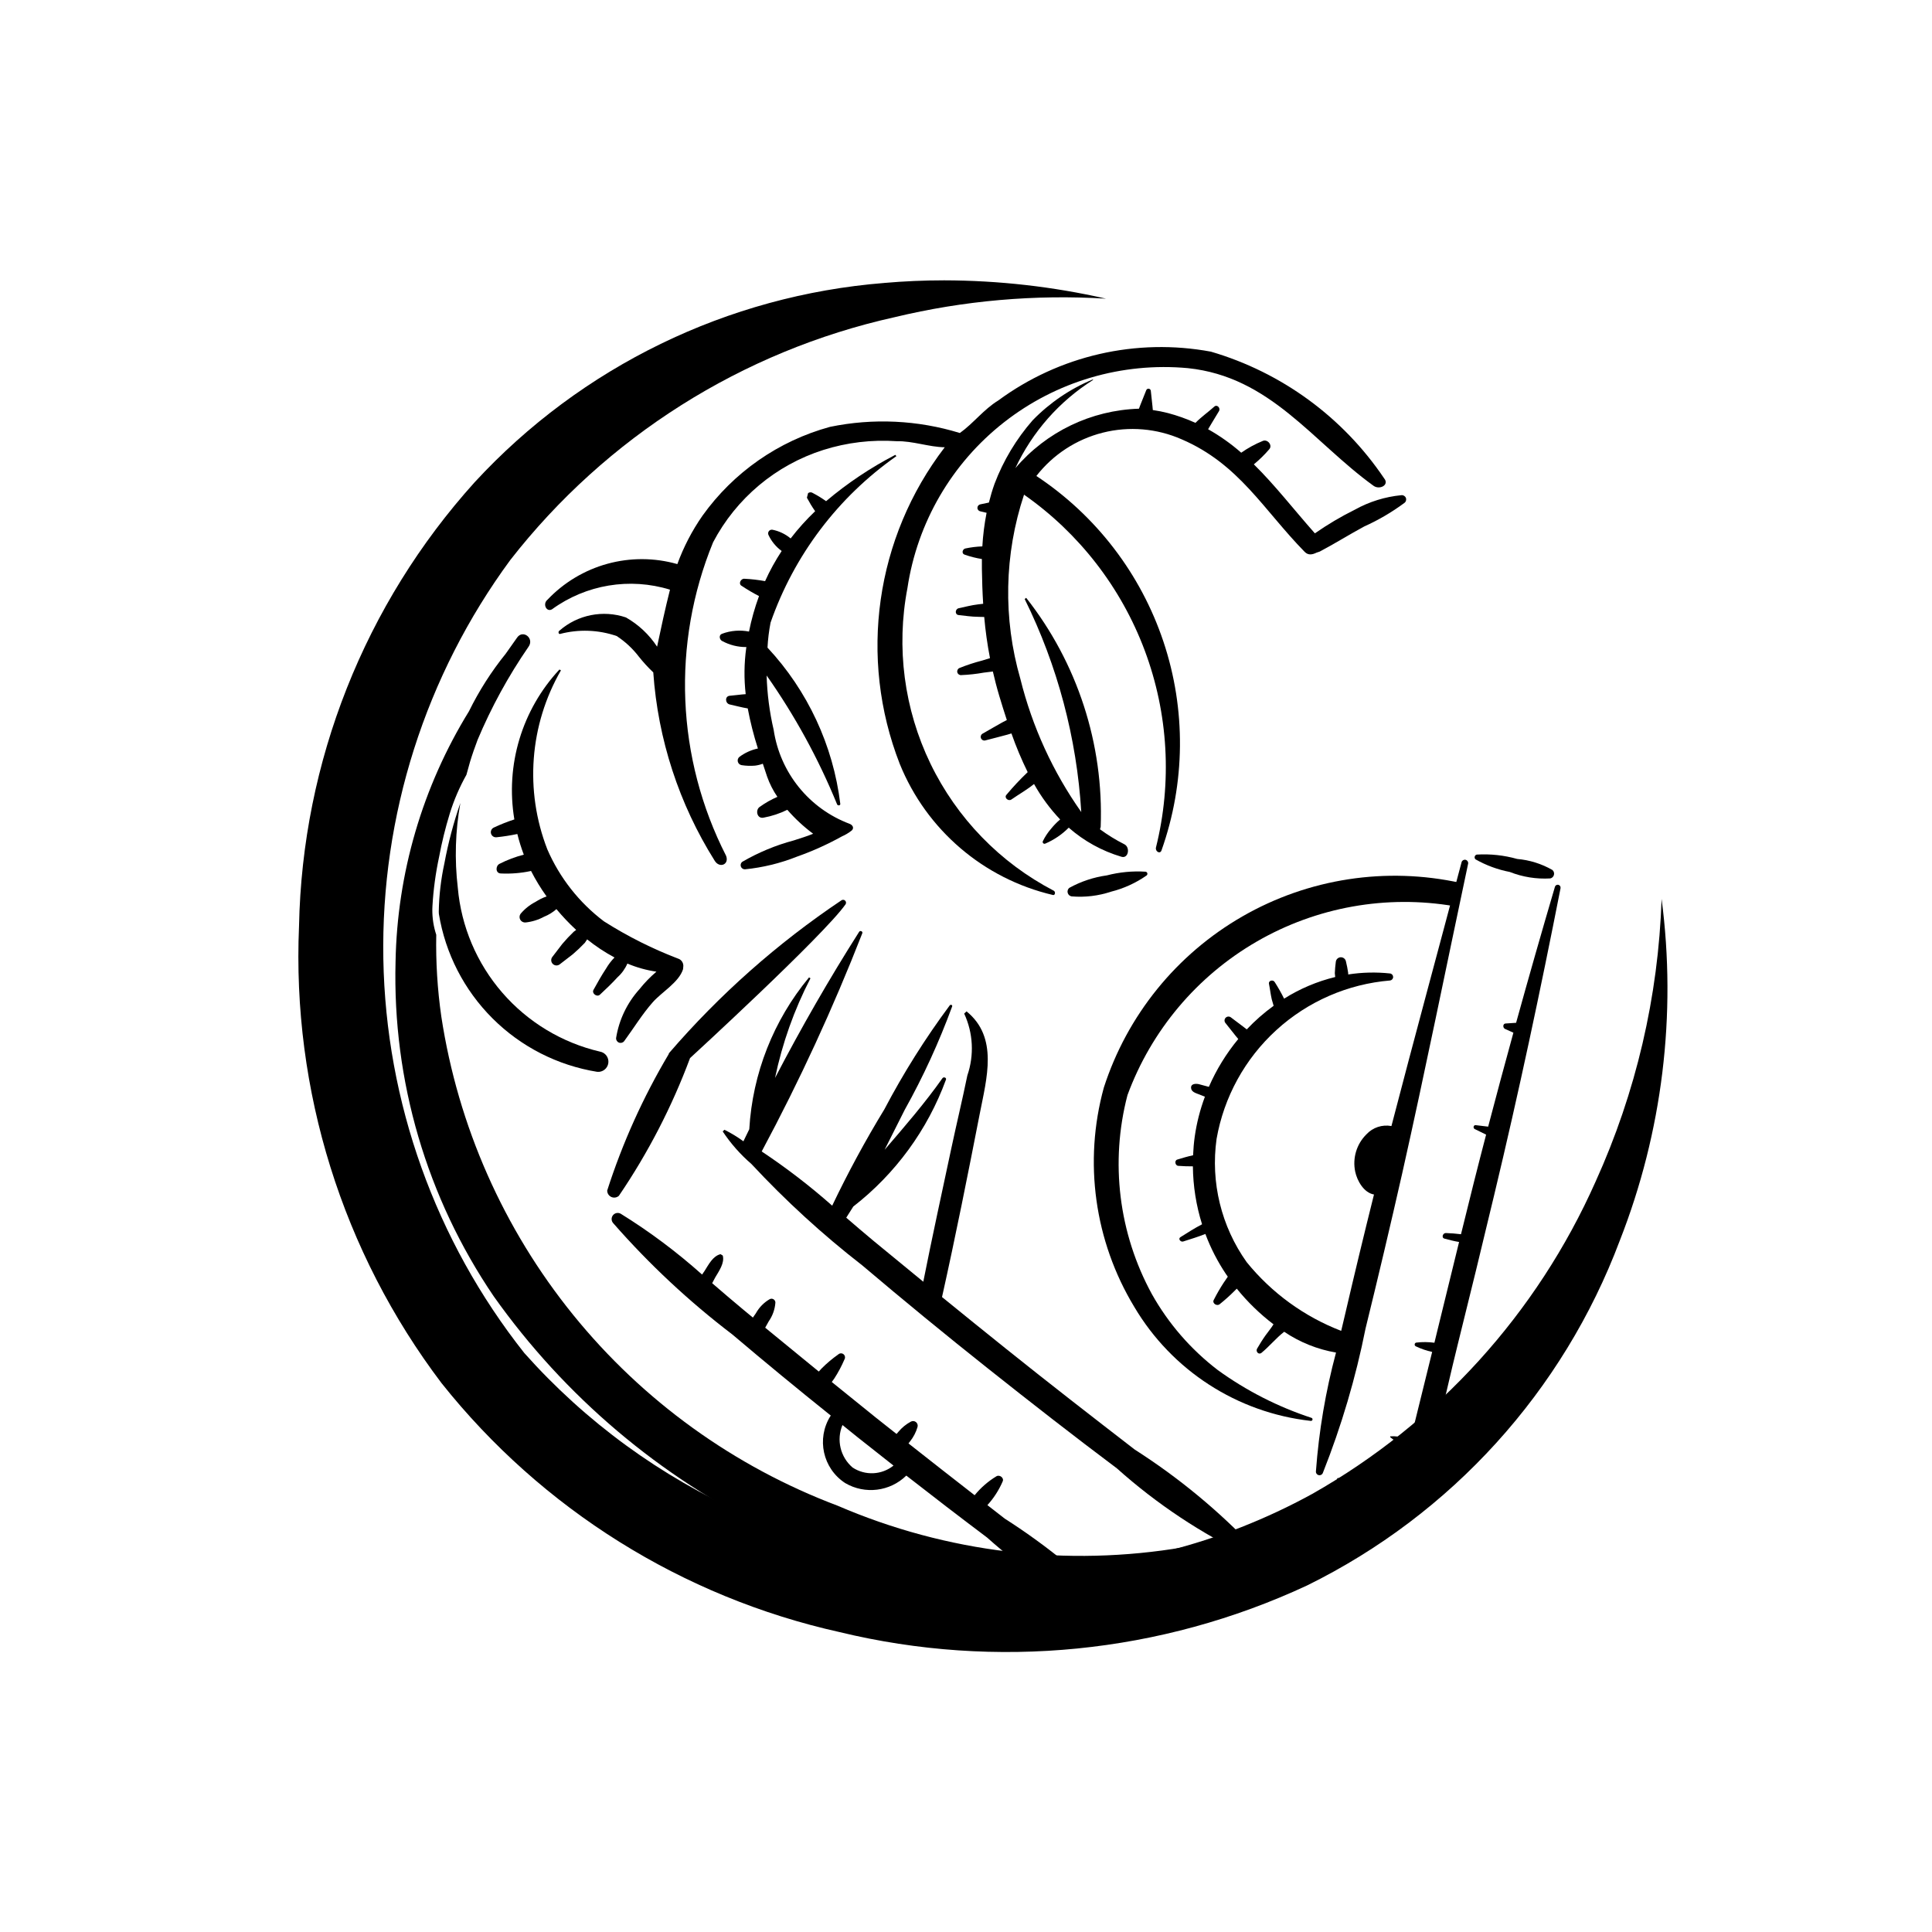 <?xml version="1.0" encoding="UTF-8"?>
<!-- Uploaded to: ICON Repo, www.svgrepo.com, Generator: ICON Repo Mixer Tools -->
<svg fill="#000000" width="800px" height="800px" version="1.1" viewBox="144 144 512 512" xmlns="http://www.w3.org/2000/svg">
 <g>
  <path d="m515.38 275.23c-4.32 0.414-8.512 1.719-12.305 3.828-3.691 1.828-7.238 3.93-10.617 6.285-5.621-6.348-10.566-12.773-16.176-18.285 1.465-1.207 2.828-2.539 4.066-3.981 0.988-1.086-0.465-2.789-1.723-2.215-2.008 0.82-3.914 1.863-5.688 3.109-2.703-2.371-5.644-4.457-8.777-6.219l0.914-1.539 1.957-3.238c0.504-0.777-0.453-1.914-1.238-1.211-1.59 1.434-3.469 2.742-4.984 4.301-2.348-1.066-4.781-1.934-7.273-2.594-1.328-0.344-2.672-0.609-4.027-0.805l-0.082-0.918-0.453-4.207c-0.043-0.277-0.262-0.492-0.539-0.527-0.277-0.039-0.543 0.109-0.656 0.367l-1.574 3.938-0.371 0.992h-0.004c-12.648 0.391-24.543 6.113-32.746 15.75 4.492-9.598 11.637-17.707 20.594-23.371l-0.047-0.145c-6.008 2.488-11.441 6.176-15.969 10.84-4.344 4.969-7.766 10.672-10.102 16.844-0.582 1.629-1.07 3.285-1.488 4.953l-2.254 0.473c-0.453 0.074-0.789 0.465-0.789 0.926-0.004 0.457 0.328 0.852 0.781 0.93l1.648 0.387v-0.004c-0.578 2.941-0.953 5.914-1.125 8.906-1.512 0.055-3.016 0.238-4.496 0.551-0.766 0.148-1.086 1.352-0.215 1.633 1.492 0.527 3.027 0.918 4.59 1.164-0.012 0.852-0.02 1.703 0 2.562 0.047 3.215 0.148 6.289 0.34 9.301l-1.367 0.16c-1.758 0.203-3.387 0.656-5.117 1.02-0.961 0.203-1.098 1.703 0 1.812 1.727 0.176 3.371 0.449 5.109 0.461 0.547 0 1.109 0.051 1.648 0.039h0.004c0.32 3.664 0.832 7.309 1.531 10.918l-2.102 0.645c-2.047 0.523-4.055 1.184-6.012 1.977-0.438 0.199-0.664 0.684-0.539 1.148 0.125 0.465 0.566 0.77 1.043 0.719 1.996-0.082 3.984-0.301 5.953-0.652l2.418-0.301c0.488 2.109 1.031 4.242 1.695 6.461 0.641 2.141 1.309 4.285 2.008 6.406l-1.215 0.629c-1.73 0.938-3.41 1.973-5.133 2.934l0.004-0.004c-0.48 0.219-0.703 0.781-0.5 1.27 0.207 0.484 0.758 0.723 1.254 0.535 1.906-0.52 3.836-0.953 5.731-1.496l1.078-0.324c1.23 3.504 2.668 6.93 4.305 10.258-1.98 1.887-3.852 3.883-5.609 5.981-0.738 0.789 0.488 1.832 1.293 1.27 2.012-1.402 4.113-2.566 5.996-4.106h0.004c1.906 3.406 4.231 6.562 6.918 9.395-0.863 0.73-1.656 1.539-2.367 2.418-0.891 1.02-1.641 2.152-2.231 3.371-0.066 0.18-0.023 0.379 0.109 0.516 0.137 0.133 0.34 0.176 0.516 0.109 2.34-0.996 4.461-2.434 6.25-4.238 4.043 3.551 8.809 6.18 13.969 7.711 1.859 0.566 2.371-2.5 0.785-3.305-2.262-1.141-4.426-2.473-6.465-3.973l0.18-0.648v-0.004c0.828-21.93-6.168-43.441-19.742-60.688l-0.402 0.312c8.707 17.633 13.805 36.828 15 56.457-7.523-10.656-12.996-22.617-16.137-35.277-4.625-16.004-4.285-33.031 0.969-48.836 14.598 10.223 25.754 24.633 31.996 41.328 6.242 16.691 7.273 34.887 2.965 52.18-0.234 1.059 1.102 1.836 1.469 0.766 6.344-17.867 6.523-37.344 0.512-55.324-6.012-17.984-17.863-33.438-33.676-43.902 4.422-5.676 10.609-9.715 17.586-11.473 6.973-1.762 14.336-1.141 20.922 1.758 15.215 6.535 21.723 18.742 32.598 29.824 0.941 0.961 1.992 0.766 3.16 0.203l0.836-0.281c4-2.102 7.773-4.492 11.781-6.648 3.754-1.688 7.316-3.773 10.625-6.223 0.434-0.297 0.605-0.848 0.422-1.34-0.184-0.488-0.68-0.789-1.199-0.727z"/>
  <path d="m292.39 312.01c4.953-1.309 10.188-1.121 15.039 0.547 2.246 1.473 4.231 3.316 5.863 5.449 1.176 1.484 2.457 2.883 3.832 4.184 1.234 17.723 6.824 34.871 16.277 49.914 1.27 2.082 3.93 1.02 3.012-1.328v0.004c-13.195-25.867-14.449-56.199-3.438-83.066 6.137-11.676 16.625-20.461 29.191-24.465 6.281-1.988 12.883-2.777 19.457-2.324 4.231-0.102 8.602 1.555 12.742 1.605-18.367 23.949-22.891 55.754-11.934 83.879 7.07 17.5 22.211 30.469 40.594 34.77 0.586 0.168 0.781-0.812 0.234-1.129-14.23-7.418-25.688-19.227-32.676-33.676-6.984-14.445-9.125-30.762-6.102-46.523 2.602-17.371 11.754-33.086 25.574-43.922 13.82-10.84 31.266-15.98 48.754-14.367 21.898 2.297 32.98 19.465 49.191 31.176 1.598 1.156 4.273-0.203 2.812-1.969-10.914-16.199-27.152-28.078-45.898-33.574-19.773-3.672-40.188 1.016-56.379 12.949-3.82 2.328-6.578 6.055-10.156 8.605v0.004c-11.156-3.43-22.996-3.988-34.426-1.629-13.633 3.727-25.566 12.039-33.785 23.539-2.766 3.969-5.004 8.281-6.664 12.828-6.055-1.723-12.465-1.75-18.535-0.082-6.07 1.668-11.57 4.969-15.895 9.539-1.348 1.109-0.234 3.375 1.219 2.519h-0.004c9.023-6.555 20.609-8.48 31.266-5.199-1.262 4.996-2.359 10.094-3.418 15.105v0.004c-2.098-3.203-4.926-5.859-8.254-7.75-6.078-2.055-12.785-0.723-17.617 3.496-0.398 0.242-0.285 0.926 0.121 0.887z"/>
  <path d="m427.98 381.55c3.539 0.297 7.106-0.129 10.477-1.25 3.371-0.848 6.555-2.305 9.402-4.293 0.176-0.141 0.254-0.367 0.195-0.586-0.055-0.215-0.234-0.379-0.457-0.414-3.449-0.219-6.914 0.109-10.262 0.977-3.5 0.484-6.879 1.609-9.973 3.316-0.383 0.324-0.543 0.84-0.41 1.32 0.133 0.484 0.531 0.844 1.027 0.93z"/>
  <path d="m381.55 264.88-0.289-0.336c-6.555 3.394-12.703 7.512-18.34 12.273-1.113-0.797-2.285-1.516-3.5-2.152-0.379-0.27-0.891-0.266-1.266 0.012l-0.316 1.219h-0.004c0.656 1.234 1.383 2.43 2.184 3.578-2.344 2.238-4.516 4.652-6.492 7.219-1.402-1.172-3.078-1.969-4.867-2.316-0.348-0.039-0.688 0.105-0.898 0.379-0.211 0.277-0.262 0.641-0.133 0.965 0.789 1.711 2 3.191 3.519 4.301-1.672 2.543-3.144 5.211-4.394 7.988-1.801-0.332-3.621-0.543-5.449-0.633-0.957-0.109-1.73 1.316-0.77 1.879v-0.004c1.484 0.992 3.023 1.898 4.609 2.715-1.125 3.062-2.012 6.203-2.652 9.402-2.387-0.465-4.856-0.266-7.133 0.582-0.93 0.316-0.723 1.543 0.008 1.922v-0.004c1.973 1.074 4.184 1.629 6.43 1.609l-0.043 0.25c-0.559 4.055-0.605 8.164-0.141 12.23-1.41 0.09-2.832 0.32-4.211 0.426-1.383 0.105-1.234 2.051-0.008 2.309 1.59 0.336 3.164 0.801 4.766 1.047h-0.004c0.676 3.594 1.578 7.141 2.691 10.621-1.777 0.379-3.449 1.137-4.906 2.227-0.379 0.309-0.539 0.812-0.41 1.285 0.129 0.477 0.523 0.828 1.008 0.902 1.164 0.184 2.348 0.227 3.523 0.129 0.715-0.082 1.418-0.254 2.09-0.512l1.133 3.406c0.668 1.902 1.59 3.711 2.731 5.375-1.645 0.711-3.211 1.598-4.668 2.648l-0.133 0.094-0.047 0.035h0.008c-0.988 0.852-0.551 3.055 1.141 2.742 2.195-0.398 4.328-1.102 6.328-2.09 2.043 2.356 4.336 4.484 6.84 6.348-1.664 0.691-3.352 1.188-5.141 1.773h0.004c-4.785 1.273-9.375 3.184-13.652 5.672-0.383 0.297-0.523 0.809-0.355 1.258 0.164 0.453 0.605 0.746 1.09 0.723 4.734-0.473 9.375-1.605 13.797-3.367 4.098-1.449 8.07-3.238 11.867-5.348 0.938-0.41 1.82-0.938 2.621-1.57 0.742-0.707 0.18-1.512-0.605-1.785-5.258-1.98-9.895-5.332-13.426-9.707-3.527-4.371-5.828-9.609-6.656-15.168-1.102-4.731-1.727-9.562-1.867-14.418 7.492 10.645 13.754 22.105 18.676 34.156 0.168 0.402 0.906 0.328 0.844-0.141-1.891-15.492-8.645-29.988-19.289-41.402 0.113-2.231 0.387-4.445 0.812-6.637 6.219-17.836 17.883-33.266 33.348-44.109z"/>
  <path d="m369.51 362.4-0.07-0.07z"/>
  <path d="m367.07 382.54c-17.016 11.395-32.418 25.039-45.781 40.559l-0.102 0.301c-6.766 11.383-12.223 23.492-16.273 36.102-0.008 0.734 0.422 1.402 1.09 1.707 0.668 0.305 1.453 0.184 2.004-0.305 7.731-11.363 14.062-23.621 18.859-36.5 0 0 35.316-32.387 41.234-40.777h-0.004c0.176-0.301 0.133-0.68-0.105-0.93-0.238-0.254-0.613-0.316-0.922-0.156z"/>
  <path d="m442.05 572.71c-9.488-10.02-20.16-18.84-31.789-26.266l-4.59-3.57c1.695-1.863 3.066-3.996 4.059-6.309 0.395-0.934-0.828-1.828-1.645-1.348h-0.004c-2.207 1.332-4.164 3.031-5.793 5.031-5.859-4.555-11.707-9.129-17.531-13.727l0.402-0.52c0.914-1.137 1.594-2.445 1.996-3.844 0.133-0.469-0.027-0.973-0.402-1.285-0.379-0.309-0.906-0.363-1.34-0.141-1.285 0.684-2.426 1.617-3.352 2.742l-0.469 0.539-5.488-4.34c-3.902-3.129-7.793-6.273-11.676-9.43l0.684-0.957v0.004c1.031-1.598 1.93-3.277 2.676-5.027 0.273-0.457 0.168-1.043-0.246-1.379-0.414-0.332-1.008-0.309-1.398 0.055-1.551 1.094-3.008 2.316-4.352 3.66l-0.805 0.875c-4.746-3.863-9.477-7.738-14.203-11.625l0.945-1.695c1.02-1.457 1.625-3.16 1.758-4.934 0.008-0.363-0.176-0.703-0.484-0.895-0.309-0.191-0.695-0.207-1.02-0.035-1.539 0.891-2.805 2.184-3.668 3.742l-0.793 1.137-2.465-2.035c-2.773-2.297-5.543-4.68-8.324-7.074l0.816-1.539c0.965-1.66 2.519-3.781 1.996-5.785l-0.59-0.367c-2.023 0.461-3.18 2.785-4.215 4.41l-0.68 0.992c-6.699-5.984-13.906-11.379-21.543-16.109-0.688-0.402-1.562-0.242-2.066 0.375-0.5 0.617-0.48 1.508 0.047 2.102 9.516 10.871 20.098 20.758 31.59 29.516 8.605 7.293 17.305 14.461 26.105 21.508l-0.129 0.117v0.004c-3.754 5.996-2.008 13.891 3.922 17.746 5.227 3.066 11.863 2.254 16.195-1.984 7.078 5.531 14.207 11 21.383 16.402v-0.004c10.547 9.434 22.395 17.301 35.176 23.367 1.312 0.473 2.027-1.176 1.309-2.102zm-72.102-39.801c-3.25-2.769-4.336-7.324-2.684-11.262l4.012 3.238 9.512 7.508c-3.117 2.508-7.5 2.719-10.84 0.516z"/>
  <path d="m476.49 554.41c-9.484-10.02-20.16-18.84-31.785-26.266-11.453-8.844-22.879-17.707-34.168-26.762-5.648-4.527-11.277-9.078-16.891-13.648 3.594-16.113 6.828-32.324 9.988-48.527 1.848-9.473 5.004-20.301-3.492-27.184l-0.621 0.586h-0.004c2.387 5.152 2.688 11.027 0.84 16.398-1.336 6.504-2.894 12.965-4.277 19.457-2.496 11.727-5.066 23.445-7.398 35.207-4.406-3.602-8.801-7.211-13.191-10.832-2.406-2-4.816-4.062-7.227-6.141l1.871-2.961v0.004c11.168-8.676 19.672-20.316 24.543-33.59 0.246-0.551-0.605-0.863-0.918-0.418-4.617 6.555-10.078 12.875-15.305 18.941l-0.023 0.027c1.789-3.519 3.539-7.055 5.316-10.562 4.91-8.793 9.117-17.961 12.582-27.418 0.133-0.414-0.402-0.582-0.637-0.289-6.481 8.723-12.277 17.938-17.332 27.559-5.039 8.266-9.652 16.785-13.82 25.523-5.891-5.211-12.137-10.012-18.684-14.367 10.035-18.727 18.938-38.035 26.66-57.824 0.195-0.504-0.562-0.816-0.836-0.383-7.941 12.488-15.402 25.5-22.289 38.73 1.918-9.191 5.074-18.078 9.391-26.414l-0.379-0.234c-9.434 11.379-14.98 25.477-15.836 40.23l-1.496 3.078-0.047 0.129c-1.59-1.16-3.273-2.184-5.039-3.059l-0.465 0.438c2.133 3.211 4.695 6.113 7.613 8.629 9.059 9.738 18.891 18.734 29.398 26.891 10.922 9.258 21.984 18.332 33.191 27.23 11.32 8.988 22.719 17.891 34.289 26.559h-0.004c10.547 9.434 22.395 17.305 35.176 23.367 1.312 0.473 2.027-1.18 1.305-2.106z"/>
  <path d="m324 398.16c-6.973-2.648-13.66-6-19.957-10-6.555-4.957-11.715-11.52-14.988-19.055-6.051-15.547-4.727-32.996 3.598-47.453l-0.395-0.227v0.004c-9.941 10.664-14.359 25.348-11.949 39.727-1.855 0.605-3.676 1.324-5.441 2.156-0.602 0.273-0.918 0.941-0.746 1.578 0.172 0.641 0.777 1.059 1.434 0.996 1.863-0.191 3.711-0.48 5.543-0.867 0.465 1.855 1.035 3.684 1.711 5.477-2.231 0.57-4.394 1.387-6.445 2.434-1.055 0.543-1.102 2.488 0.336 2.547 2.625 0.129 5.258-0.078 7.828-0.617l0.195-0.059c1.203 2.356 2.578 4.613 4.121 6.762-1.039 0.367-2.031 0.859-2.957 1.461-1.508 0.781-2.848 1.852-3.938 3.156-0.328 0.461-0.355 1.074-0.07 1.566 0.285 0.492 0.832 0.773 1.398 0.719 1.719-0.184 3.387-0.699 4.906-1.523 1.199-0.477 2.309-1.16 3.273-2.016 1.625 1.949 3.371 3.793 5.231 5.512l-0.66 0.496v0.004c-1.066 1.02-2.074 2.094-3.023 3.223l-2.672 3.488c-0.395 0.559-0.328 1.324 0.164 1.805 0.488 0.484 1.258 0.535 1.809 0.129l3.484-2.688c1.121-0.957 2.191-1.973 3.203-3.043l0.605-0.906c2.266 1.82 4.691 3.426 7.254 4.797-0.867 0.883-1.621 1.875-2.246 2.945-1.211 1.828-2.266 3.719-3.324 5.633-0.531 0.957 0.918 2.016 1.699 1.285 1.613-1.5 3.188-3 4.672-4.625 1.121-1.004 2.012-2.242 2.606-3.625 2.465 1.039 5.051 1.762 7.699 2.148-1.656 1.406-3.172 2.973-4.523 4.672-3.25 3.613-5.391 8.09-6.16 12.887-0.055 0.527 0.242 1.031 0.734 1.23 0.492 0.203 1.059 0.055 1.387-0.359 2.535-3.441 4.758-7.125 7.598-10.34 2.367-2.684 6.91-5.25 8.016-8.738l0.055-0.586c0.133-0.859-0.293-1.707-1.062-2.109z"/>
  <path d="m531.35 372.43c-6.188 23.328-12.535 46.621-18.605 69.98v0.004c-2.449-0.457-4.965 0.379-6.648 2.215-2.586 2.566-3.699 6.266-2.961 9.836 0.512 2.469 2.316 5.637 4.984 6.09-2.668 10.672-5.242 21.363-7.731 32.082l-0.961 4.062v-0.004c-9.797-3.777-18.434-10.059-25.047-18.215-6.734-9.469-9.59-21.152-7.977-32.66 1.945-11.102 7.519-21.246 15.848-28.844 8.328-7.598 18.941-12.219 30.176-13.141 0.453-0.086 0.777-0.484 0.766-0.945-0.008-0.457-0.348-0.844-0.805-0.91-3.695-0.398-7.43-0.309-11.102 0.262l-0.008-0.402c-0.145-1.027-0.344-2.047-0.594-3.055-0.125-0.648-0.699-1.117-1.363-1.102-0.66 0.012-1.215 0.504-1.312 1.16-0.141 1.016-0.23 2.039-0.27 3.066l0.102 1.016v-0.004c-4.797 1.168-9.367 3.102-13.543 5.734-0.742-1.496-1.566-2.949-2.465-4.359-0.41-0.762-1.734-0.488-1.539 0.461 0.277 1.355 0.426 2.75 0.738 4.094l0.492 1.691v0.004c-2.566 1.859-4.949 3.957-7.125 6.258l-0.824-0.645-3.426-2.578c-0.426-0.289-0.996-0.227-1.352 0.145-0.352 0.375-0.379 0.949-0.066 1.355l2.676 3.371 0.746 0.895c-3.18 3.84-5.801 8.109-7.793 12.68l-2.684-0.719c-0.766-0.164-2.074-0.141-2.035 0.957 0.039 1.078 1.18 1.391 2.027 1.723l1.645 0.645c-1.273 3.402-2.176 6.934-2.691 10.531-0.234 1.66-0.371 3.324-0.445 4.996-1.41 0.301-2.797 0.707-4.188 1.137-0.836 0.262-0.555 1.613 0.262 1.664 1.293 0.09 2.586 0.148 3.875 0.133 0.047 5.207 0.867 10.383 2.43 15.352-1.973 1.02-3.852 2.242-5.723 3.406-0.715 0.445 0.047 1.371 0.715 1.156 1.961-0.625 3.961-1.23 5.887-2v0.004c1.402 3.754 3.242 7.332 5.477 10.66l0.465 0.66-1.062 1.562h-0.004c-0.969 1.48-1.855 3.019-2.656 4.602-0.492 0.906 0.844 1.734 1.559 1.137h0.004c1.363-1.09 2.664-2.25 3.898-3.488l0.645-0.641-0.004 0.004c2.852 3.527 6.121 6.703 9.734 9.449-0.613 1.008-1.422 1.961-2.086 2.891-0.828 1.156-1.551 2.328-2.266 3.559-0.438 0.754 0.406 1.727 1.168 1.109 2.09-1.715 3.887-3.938 6.019-5.586h-0.004c4.133 2.793 8.816 4.672 13.734 5.512-2.758 10.281-4.539 20.801-5.32 31.418-0.07 0.484 0.234 0.941 0.707 1.062 0.473 0.121 0.961-0.137 1.129-0.594 4.918-12.391 8.707-25.199 11.312-38.273 3.352-13.629 6.582-27.293 9.688-40.992 6.144-27.328 11.676-54.797 17.496-82.191v0.004c0.078-0.457-0.207-0.898-0.656-1.012-0.445-0.117-0.91 0.133-1.062 0.566z"/>
  <path d="m556.08 378.99c-3.539 12.012-6.969 24.031-10.297 36.062l-2.777 0.184c-0.789 0.027-0.781 1.172-0.156 1.438l2.215 1c-2.277 8.281-4.508 16.582-6.688 24.898l-3.277-0.391c-0.625-0.102-0.805 0.801-0.258 1.039l2.992 1.469c-1.086 4.191-2.18 8.379-3.231 12.59l-3.426 13.805c-1.336-0.172-2.652-0.266-4.004-0.316-0.805-0.027-1.266 1.242-0.367 1.48 1.289 0.344 2.547 0.676 3.863 0.891-1.977 7.992-3.934 15.984-5.875 23.98l-0.66 2.719c-1.594-0.211-3.211-0.227-4.805-0.039-0.23 0.039-0.402 0.227-0.426 0.457-0.027 0.23 0.102 0.449 0.316 0.539 1.375 0.66 2.824 1.152 4.316 1.477-1.746 7.137-3.981 16.164-5.731 23.23l-1.375-0.352v-0.004c-1.277-0.422-2.629-0.59-3.973-0.504l-0.078 0.203h0.004c0.902 0.762 1.941 1.344 3.066 1.711l1.898 0.781-2.402 9.668c0 0.004-4.266-0.668-7.012-0.977-3.16-0.473-6.363-0.574-9.543-0.301l-0.078 0.637c3.203 1.617 6.582 2.867 10.07 3.727 3.656 1.328 7.5 2.078 11.391 2.223 0.996-0.109 7.324-29.105 10.48-41.766 3.309-13.27 6.547-26.555 9.719-39.855 6.488-27.039 12.238-54.062 17.59-81.328h-0.004c0.07-0.395-0.176-0.777-0.566-0.879-0.387-0.098-0.789 0.121-0.914 0.504z"/>
  <path d="m546.06 371.63c-3.481-0.98-7.098-1.371-10.703-1.156-0.27 0.062-0.48 0.27-0.547 0.539s0.023 0.551 0.23 0.73c2.816 1.594 5.875 2.719 9.055 3.332 3.422 1.348 7.098 1.934 10.766 1.715 0.469-0.113 0.84-0.477 0.953-0.945 0.117-0.469-0.039-0.965-0.398-1.285-2.867-1.648-6.062-2.648-9.355-2.93z"/>
  <path d="m436.52 432.25c-5.391 19.645-2.477 40.637 8.062 58.066 9.969 16.855 27.277 28.051 46.738 30.23 0.215 0.051 0.43-0.07 0.496-0.281 0.066-0.207-0.035-0.43-0.238-0.512-8.883-2.91-17.258-7.176-24.828-12.656-7.141-5.453-13.09-12.305-17.488-20.141-8.797-16.109-11.113-34.969-6.473-52.727 6.316-17.156 18.438-31.559 34.266-40.707 15.828-9.148 34.359-12.461 52.375-9.371l1.621-6.172h0.004c-19.688-4.336-40.281-1.18-57.762 8.859-17.48 10.035-30.59 26.227-36.773 45.41z"/>
  <path d="m584.34 382.23c-0.852 25.883-6.801 51.344-17.5 74.926-15.52 34.914-41.84 63.918-75.086 82.746-24.316 13.352-51.645 20.262-79.387 20.07-24.414 0.203-48.59-4.812-70.91-14.711-22.316-9.898-42.266-24.449-58.5-42.684-23.566-29.781-36.691-66.48-37.367-104.45-0.672-37.969 11.145-75.109 33.637-105.71 25.449-32.625 61.453-55.375 101.84-64.355 18.332-4.414 37.219-6.07 56.039-4.914-14.074-3.199-28.457-4.828-42.891-4.856-5.324 0-10.617 0.23-15.887 0.691v0.004c-41.523 3.312-80.27 22.16-108.51 52.781-29.18 32.332-45.715 74.105-46.57 117.65-1.887 43.551 11.477 86.398 37.785 121.15 26.586 33.395 63.812 56.672 105.48 65.957 41.492 10.031 85.164 5.676 123.86-12.352 38.25-18.82 67.895-51.504 82.891-91.41 11.285-28.754 15.098-59.902 11.078-90.531z"/>
  <path d="m265.32 379.25c-0.883-7.477-0.656-15.039 0.68-22.445-1.809 5.223-3.223 10.57-4.234 16.004-0.918 4.215-1.418 8.508-1.488 12.82l0.027 0.562v0.004c1.719 10.496 6.695 20.188 14.227 27.699 7.535 7.512 17.238 12.461 27.738 14.152 1.449 0.141 2.75-0.891 2.945-2.336 0.191-1.441-0.793-2.777-2.227-3.023-10.055-2.348-19.109-7.812-25.871-15.613-6.766-7.801-10.895-17.539-11.797-27.824z"/>
  <path d="m540.94 507.39c-23.852 21.602-52.273 37.539-83.141 46.621-31.023 5.293-62.914 1.477-91.812-10.98-27.438-10.34-51.629-27.793-70.086-50.57-18.457-22.781-30.52-50.062-34.945-79.047-1.031-7.184-1.48-14.438-1.344-21.695l-0.211-0.672c-0.664-2.277-0.934-4.656-0.793-7.023 0.254-4.344 0.844-8.66 1.754-12.914 0.723-3.871 1.664-7.699 2.82-11.465 1.105-3.586 2.59-7.043 4.426-10.316l0.957-3.438c0.586-1.941 1.262-3.848 1.973-5.742h-0.004c3.652-8.707 8.195-17.012 13.555-24.785 1.543-2.234-1.488-4.566-3.016-2.441l-3.055 4.324c-3.805 4.707-7.07 9.824-9.738 15.254-12.312 19.98-19.031 42.902-19.453 66.367-0.832 31.551 8.27 62.566 26.016 88.668 18.812 26.531 44.02 47.879 73.281 62.066s61.637 20.758 94.113 19.098c40.566-3.57 77.895-23.613 103.28-55.461 2.734-3.188-0.684-8.652-4.574-5.848z"/>
 </g>
</svg>